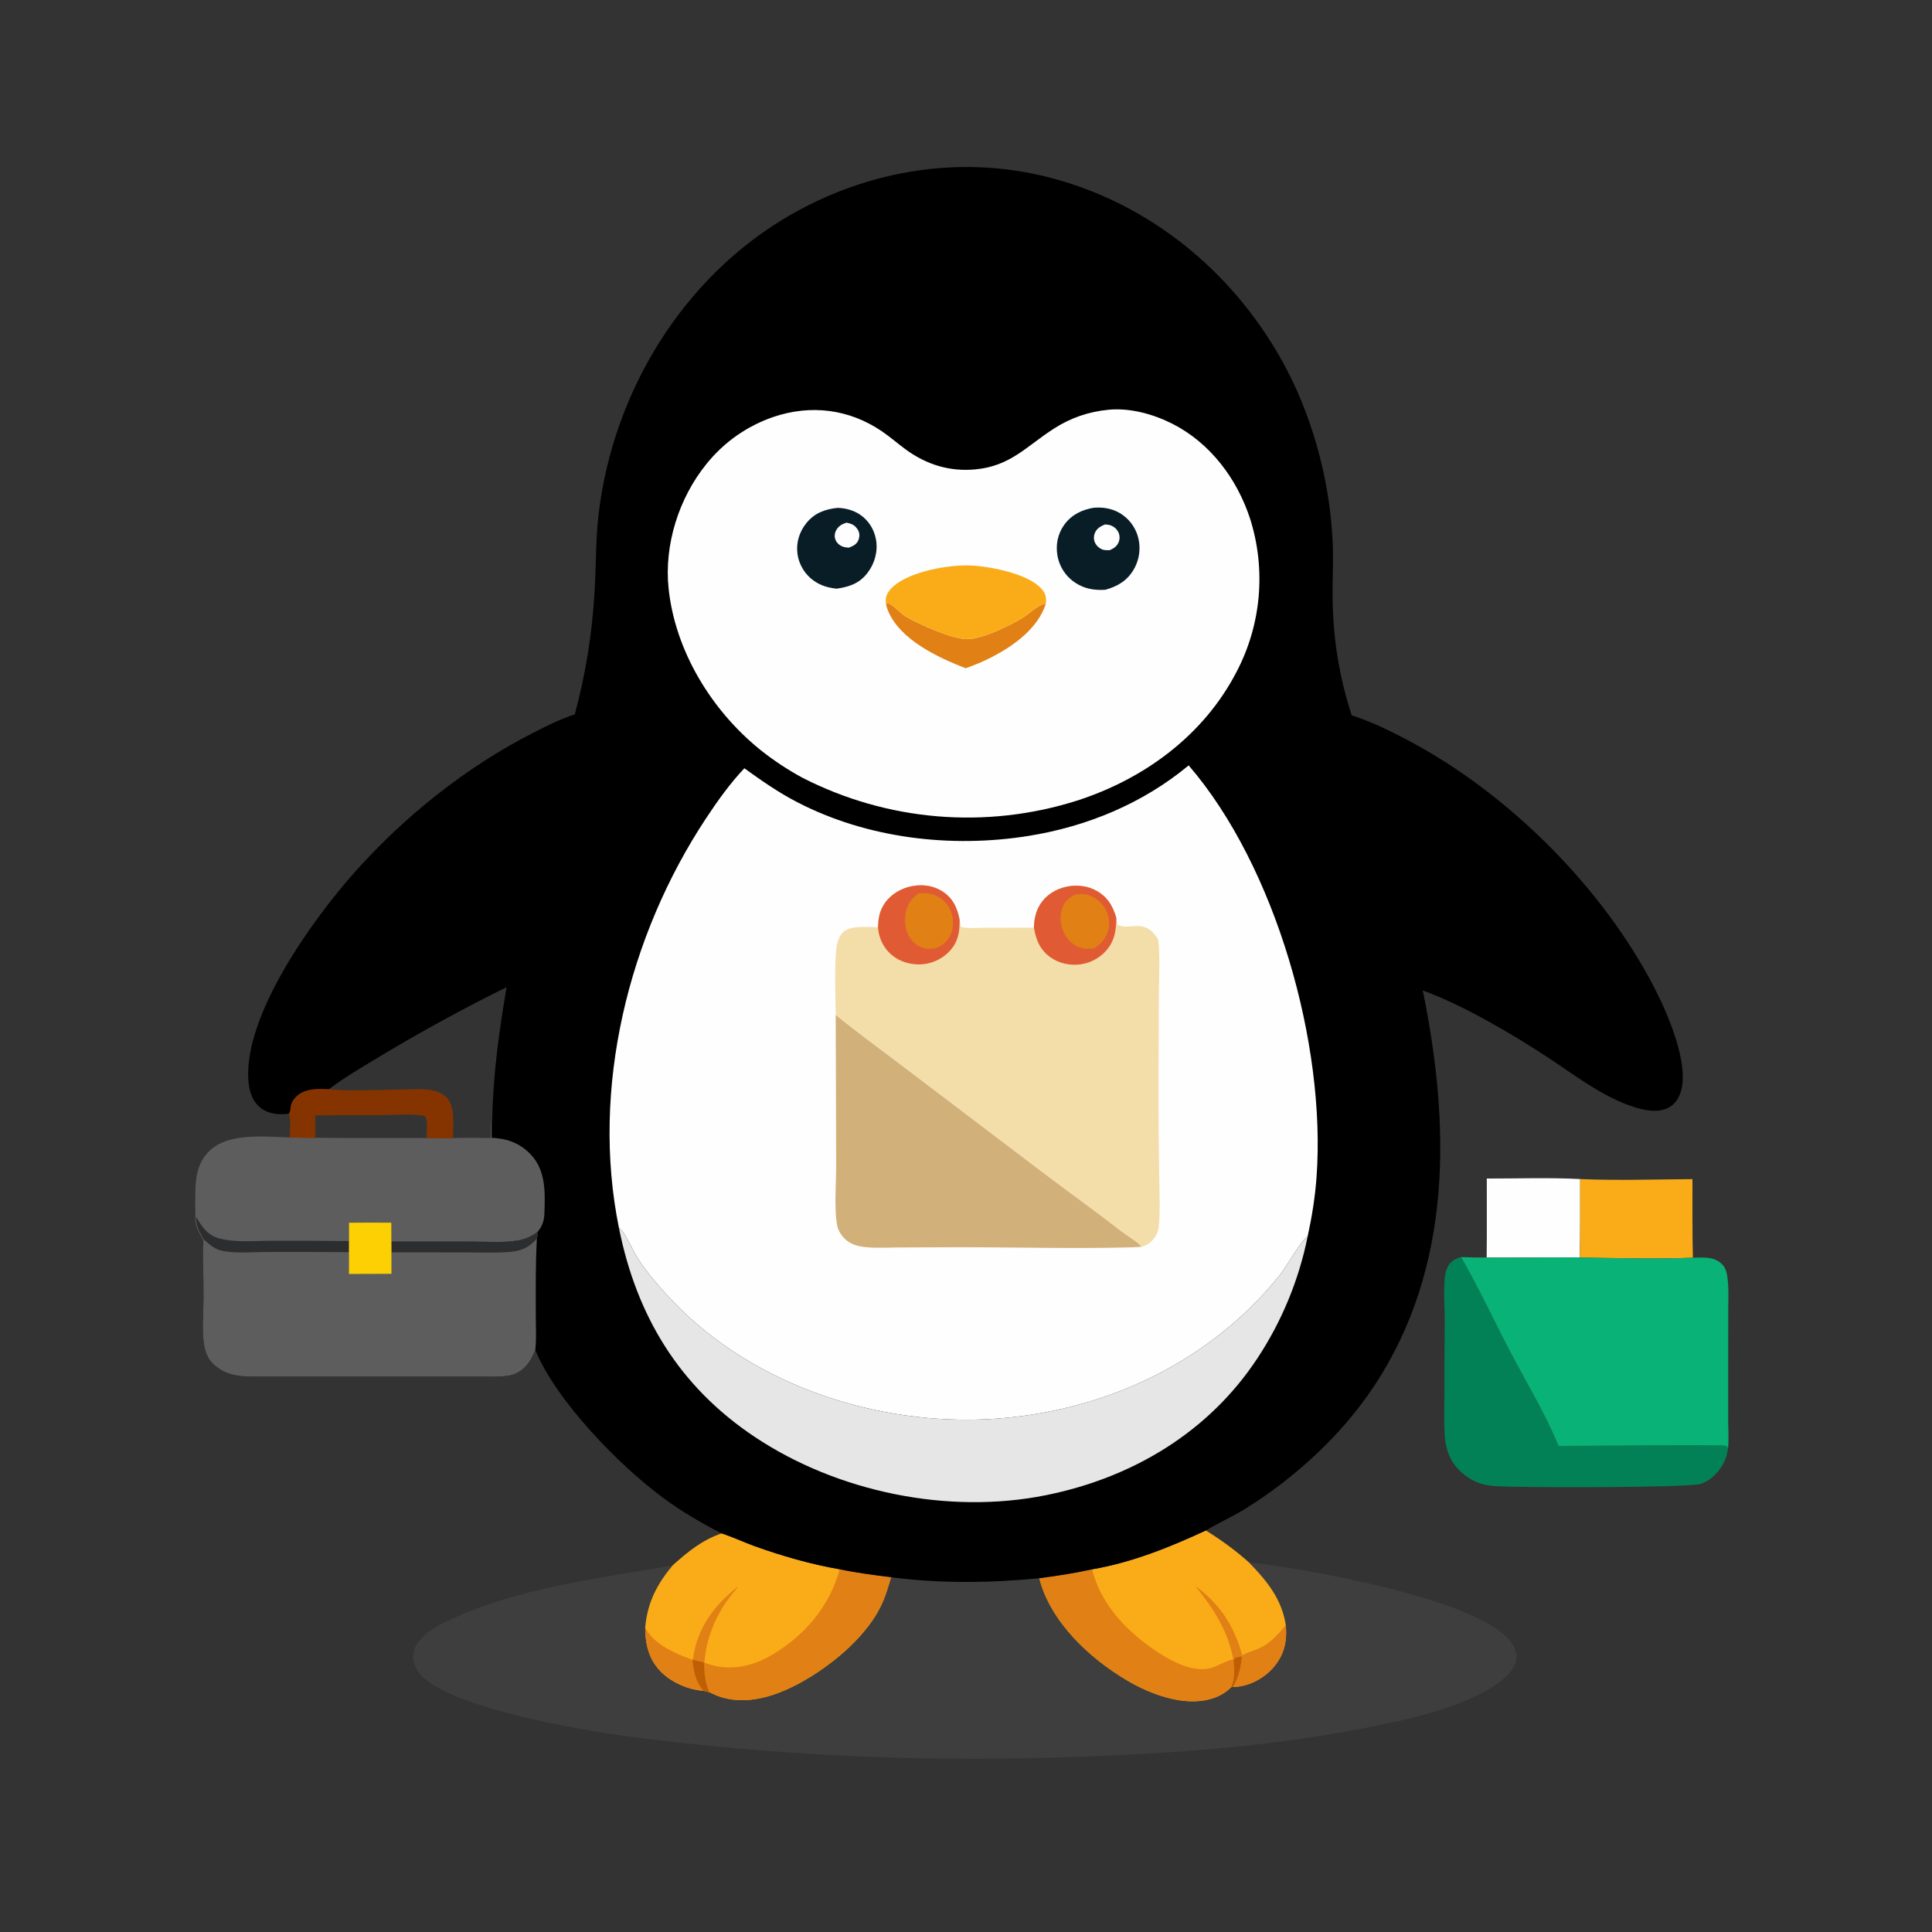 <?xml version="1.0" encoding="UTF-8" standalone="no"?>
<svg
   width="1024"
   height="1024"
   version="1.1"
   id="svg16693"
   sodipodi:docname="product-manager-penguin.svg"
   inkscape:version="1.2 (dc2aeda, 2022-05-15)"
   xmlns:inkscape="http://www.inkscape.org/namespaces/inkscape"
   xmlns:sodipodi="http://sodipodi.sourceforge.net/DTD/sodipodi-0.dtd"
   xmlns="http://www.w3.org/2000/svg"
   xmlns:svg="http://www.w3.org/2000/svg">
  <rect width="100%" height="100%" fill="#333333" stroke="none"/>
  <defs
     id="defs16697" />
  <sodipodi:namedview
     id="namedview16695"
     pagecolor="#ffffff"
     bordercolor="#000000"
     borderopacity="0.25"
     inkscape:showpageshadow="2"
     inkscape:pageopacity="0.0"
     inkscape:pagecheckerboard="0"
     inkscape:deskcolor="#d1d1d1"
     showgrid="false"
     inkscape:zoom="0.46363486"
     inkscape:cx="513.33499"
     inkscape:cy="686.96301"
     inkscape:window-width="1728"
     inkscape:window-height="1051"
     inkscape:window-x="0"
     inkscape:window-y="38"
     inkscape:window-maximized="0"
     inkscape:current-layer="svg16693" />
  <path
     fill="#FEFEFE"
     d="M788.028 624.649C804.447 624.672 821.133 624.062 837.517 624.926C837.471 638.779 837.64 652.671 837.308 666.519C820.873 666.297 804.41 666.612 787.969 666.513C788.133 652.564 788.014 638.6 788.028 624.649Z"
     id="path16623" />
  <path
     fill="#FAAC18"
     d="M837.517 624.926C857.256 625.78 877.277 625.093 897.042 624.964C897.081 638.837 896.91 652.748 897.267 666.615C877.403 667.386 857.193 666.819 837.308 666.519C837.64 652.671 837.471 638.779 837.517 624.926Z"
     id="path16625" />
  <path
     fill="#038156"
     d="M915.829 767.899Q915.673 769.374 915.31 770.812Q914.946 772.25 914.383 773.622C912.006 779.365 907.511 784.229 901.62 786.433C895.821 788.602 804.226 788.589 792.351 787.659C788.584 787.364 785.15 786.756 781.714 785.118C775.317 782.068 769.882 776.626 767.52 769.891C766.471 766.902 765.951 763.717 765.74 760.565C765.261 753.374 765.588 745.981 765.592 738.77Q765.546 720.429 765.732 702.09C765.84 694.044 765.034 685.613 765.725 677.633C765.912 675.468 766.317 673.371 767.34 671.431C768.912 668.449 771.237 667.154 774.385 666.284C783.967 682.937 792.043 700.476 800.979 717.485C808.843 732.454 819.912 750.933 826.008 766.385C835.56 766.392 913.282 765.645 914.739 766.315C915.035 766.452 915.258 766.71 915.518 766.907L915.829 767.899Z"
     id="path16627" />
  <path
     fill="#09B277"
     d="M837.308 666.519C857.193 666.819 877.403 667.386 897.267 666.615C902.639 666.464 908.476 665.892 912.662 669.998C915.023 672.314 915.383 675.359 915.742 678.507C916.328 683.65 916.013 689.073 916.009 694.245L915.977 721.538L915.974 752.28C915.972 757.096 916.346 762.225 915.955 767.011C915.931 767.309 915.871 767.603 915.829 767.899L915.518 766.907C915.258 766.71 915.035 766.452 914.739 766.315C913.282 765.645 835.56 766.392 826.008 766.385C819.912 750.933 808.843 732.454 800.979 717.485C792.043 700.476 783.967 682.937 774.385 666.284C778.912 666.487 783.438 666.493 787.969 666.513C804.41 666.612 820.873 666.297 837.308 666.519Z"
     id="path16629" />
  <path
     fill="#1B96A9"
     d="M639.131 811.173C647.278 816.245 654.625 821.602 661.823 827.973C690.234 831.228 781.335 846.807 800.063 869.386C802.17 871.926 804.078 875.458 803.76 878.863C803.287 883.929 799.05 888.218 795.203 891.165C777.154 904.995 744.972 911.702 722.683 916.02C670.94 926.045 617.919 929.706 565.295 931.308Q536.156 932.328 507.001 932.151Q477.845 931.974 448.721 930.6Q419.597 929.226 390.554 926.657Q361.511 924.088 332.598 920.329C308.463 916.962 235.263 904.957 221.701 886.058C219.628 883.169 218.571 879.491 219.171 875.946C220.104 870.431 225.439 865.99 229.89 863.066C233.622 860.614 238.016 858.798 242.083 856.957C268.76 844.879 300.452 839.199 329.207 834.248C338.322 832.679 347.525 831.445 356.587 829.596C364.725 822.37 372.033 816.312 382.479 812.722L383.006 812.893C388.716 814.787 394.183 817.399 399.848 819.44C414.385 824.677 429.817 829.116 445.058 831.75C454.051 833.678 463.162 834.815 472.28 835.96C498.425 839.355 524.665 839.008 550.848 836.488C560.257 835.271 569.578 833.844 578.842 831.772C599.965 828.129 619.815 820.15 639.131 811.173Z"
     id="path16631"
     style="fill:#666666;fill-opacity:0.231" />
  <path
     fill="#FAAC18"
     d="M639.131 811.173C647.278 816.245 654.625 821.602 661.823 827.973C671.424 837.816 679.355 847.432 681.508 861.39C682.236 869.756 680.745 876.845 675.203 883.464C670.483 889.102 662.969 893.33 655.576 894.024Q654.54 894.115 653.5 894.134L652.613 894.193C649.334 897.476 645.525 899.494 641.039 900.661C626.773 904.369 609.662 897.893 597.514 890.742C577.524 878.973 556.725 859.613 550.848 836.488C560.257 835.271 569.578 833.844 578.842 831.772C599.965 828.129 619.815 820.15 639.131 811.173Z"
     id="path16633" />
  <path
     fill="#E18014"
     d="M550.848 836.488C560.257 835.271 569.578 833.844 578.842 831.772C583.775 851.877 599.662 867.2 616.886 877.713C623.681 881.861 633.223 886.122 641.331 884.215C645.203 883.305 650.269 879.872 653.683 879.53C650.8 864.104 643.125 852.657 633.526 840.546C646.825 850.458 653.947 861.53 658.479 877.372C660.607 875.915 663.68 875.193 666.095 874.222C672.847 871.507 676.932 866.774 681.508 861.39C682.236 869.756 680.745 876.845 675.203 883.464C670.483 889.102 662.969 893.33 655.576 894.024Q654.54 894.115 653.5 894.134L652.613 894.193C649.334 897.476 645.525 899.494 641.039 900.661C626.773 904.369 609.662 897.893 597.514 890.742C577.524 878.973 556.725 859.613 550.848 836.488Z"
     id="path16635" />
  <path
     fill="#BF5E02"
     d="M653.864 879.833C653.934 879.676 653.967 879.498 654.073 879.362C654.953 878.227 656.827 878.269 658.18 878.017C657.668 883.942 656.425 888.905 653.5 894.134L652.613 894.193C654.682 889.469 654.209 884.831 653.864 879.833Z"
     id="path16637" />
  <path
     fill="#FAAC18"
     d="M382.479 812.722L383.006 812.893C388.716 814.787 394.183 817.399 399.848 819.44C414.385 824.677 429.817 829.116 445.058 831.75C454.051 833.678 463.162 834.815 472.28 835.96C470.577 841.917 468.834 847.741 465.868 853.222C457.342 868.976 440.075 883.094 424.526 891.686C411.987 898.615 396.812 903.853 382.506 899.584C380.248 898.91 378.11 897.937 375.99 896.921L372.881 896.148C365.058 895.638 356.379 891.944 350.736 886.478C343.92 879.877 342.006 871.714 341.975 862.504C343.147 849.377 348.21 839.62 356.587 829.596C364.725 822.37 372.033 816.312 382.479 812.722Z"
     id="path16639" />
  <path
     fill="#E18014"
     d="M445.058 831.75C454.051 833.678 463.162 834.815 472.28 835.96C470.577 841.917 468.834 847.741 465.868 853.222C457.342 868.976 440.075 883.094 424.526 891.686C411.987 898.615 396.812 903.853 382.506 899.584C380.248 898.91 378.11 897.937 375.99 896.921L372.881 896.148C365.058 895.638 356.379 891.944 350.736 886.478C343.92 879.877 342.006 871.714 341.975 862.504C342.082 862.742 342.171 862.989 342.296 863.217C347.123 872.02 358.353 876.517 367.211 879.802L367.309 879.043C369.398 863.152 378.531 850.684 391.017 841.069C390.856 841.775 391.011 841.454 390.428 842.1C380.831 852.734 374.317 866.872 373.376 881.182C374.572 881.677 375.781 882.151 377.033 882.485C388.415 885.522 399.112 882.997 409.119 877.143C426.312 867.085 439.882 851.16 445.058 831.75Z"
     id="path16641" />
  <path
     fill="#BF5E02"
     d="M367.06 879.702L373.056 881.132C373.374 886.614 373.594 891.86 375.99 896.921L372.881 896.148C368.703 891.474 367.677 885.733 367.06 879.702Z"
     id="path16643" />
  <path
     id="path16645"
     d="M 518.047 88.613 C 513.556 88.467 509.069 88.491 504.594 88.684 C 474.757 89.965 445.436 98.696 418.973 113.898 C 362.238 146.491 325.155 207.33 317.365 271.807 C 315.705 285.548 315.956 299.286 315.168 313.074 C 313.889 335.454 310.485 356.995 304.641 378.633 C 296.896 381.146 289.423 384.906 282.188 388.613 C 246.505 406.895 213.966 432.985 187.408 462.957 C 165.514 487.666 129.252 538.044 131.631 572.523 C 131.995 577.803 133.474 583.338 137.705 586.838 C 142.335 590.669 147.787 590.901 153.457 590.27 L 174.424 577.246 C 182.752 570.9 191.975 565.6 200.922 560.174 C 222.933 546.911 245.461 534.595 268.506 523.225 C 264.585 546.009 261.317 569.822 260.91 592.953 C 260.536 596.329 260.55 599.671 260.559 603.064 C 258.387 603.075 256.209 603.111 254.031 603.104 L 257.498 663.918 L 107.803 668.135 C 107.844 674.939 107.882 681.744 107.854 688.539 C 107.823 696.001 106.967 704.288 107.979 711.635 C 108.518 715.547 109.629 719.449 112.424 722.344 C 120.233 730.433 129.836 729.617 140.076 729.623 L 227.205 729.621 L 253.09 729.627 C 258.427 729.623 264.005 729.908 269.295 729.174 C 269.715 729.112 270.13 729.034 270.543 728.938 C 270.956 728.841 271.366 728.73 271.77 728.602 C 272.174 728.472 272.572 728.325 272.965 728.164 C 273.357 728.002 273.74 727.826 274.117 727.633 C 274.495 727.44 274.866 727.231 275.227 727.008 C 275.587 726.784 275.937 726.547 276.277 726.295 C 276.619 726.043 276.95 725.777 277.27 725.498 C 277.59 725.219 277.896 724.927 278.191 724.623 C 280.792 721.961 282.337 718.9 283.721 715.498 C 294.651 742.402 328.303 776.803 351.469 793.895 C 361.31 801.156 371.604 807.159 382.479 812.723 L 383.006 812.893 C 388.716 814.787 394.183 817.398 399.848 819.439 C 414.385 824.676 429.818 829.116 445.059 831.75 C 454.052 833.678 463.161 834.816 472.279 835.961 C 498.424 839.356 524.665 839.008 550.848 836.488 C 560.257 835.271 569.578 833.843 578.842 831.771 C 599.965 828.129 619.815 820.151 639.131 811.174 C 645.966 807.039 653.329 803.848 660.148 799.6 C 686.58 783.135 711.23 760.514 728.438 734.447 C 770.02 671.454 768.691 596.399 754.107 524.951 C 775.641 532.838 800.516 547.497 819.725 560.018 C 833.2 568.801 846.441 579.2 861.518 585.117 C 868.06 587.685 877.142 590.516 883.885 587.324 C 887.473 585.625 889.665 582.426 890.832 578.713 C 895.475 563.935 883.977 537.409 877.094 524.004 C 849.567 470.387 799.386 420.404 746.191 392.33 C 736.54 387.237 726.835 382.494 716.422 379.146 C 714.785 374.125 713.343 369.046 712.098 363.912 C 710.852 358.779 709.808 353.607 708.961 348.393 C 708.114 343.179 707.469 337.94 707.027 332.676 C 706.585 327.412 706.346 322.137 706.311 316.855 C 706.169 307.071 706.788 297.284 706.352 287.502 C 704.844 253.733 695.117 218.414 678.299 189.053 C 652.08 143.28 609.551 108.482 558.352 94.635 C 545.026 91.031 531.519 89.053 518.047 88.613 z " />
  <path
     fill="#5e5d5d"
     d="m 240.075,603.201 c 6.672,-0.23 13.399,-0.091 20.078,-0.123 -0.009,-3.393 -0.021,-6.734 0.353,-10.11 0.07,3.365 0.088,6.731 0.053,10.096 8.165,0.336 14.959,2.759 20.675,8.745 8.24,8.63 7.677,20.417 7.315,31.508 -0.124,3.803 -1.353,7.243 -4.013,10.005 -3.245,2.087 -5.965,3.422 -9.805,4.112 -7.997,1.435 -17.075,0.635 -25.204,0.617 l -42.494,-0.043 -0.053,-9.94 c -7.465,-0.059 -12.929,-0.053 -20.393,0.016 l 0.001,9.715 -0.016,5.91 c -14.023,-0.129 -30.047,-0.167 -44.07,-0.115 -7.888,0.003 -18.692,1.124 -26.12,-0.814 -3.563,-0.93 -6.313,-3.577 -9.011,-5.937 -0.022,-0.11 -0.015,-0.231 -0.066,-0.331 -2.308,-4.5 -3.824,-6.251 -3.782,-11.561 l -0.033,-9.092 c -0.003,-9.589 0.156,-18.782 7.643,-25.961 10.132,-9.714 29.424,-7.403 42.412,-7.036 37.23,0.538 43.05,0.231 86.53,0.339 z"
     id="path16649"
     sodipodi:nodetypes="cccccsccccccccccccccccc" />
  <path
     fill="#2C2D2E"
     d="M103.928 644.937C107.093 650.267 109.909 654.698 116.269 656.398C124.884 658.702 135.473 657.603 144.393 657.617Q164.694 657.555 184.993 657.785L184.977 663.695Q163.942 663.502 142.907 663.58C135.019 663.583 124.215 664.704 116.787 662.766C113.224 661.836 110.474 659.189 107.776 656.829C107.754 656.719 107.761 656.598 107.71 656.498C105.402 651.998 103.886 650.247 103.928 644.937Z"
     id="path16651" />
  <path
     id="path16653"
     d="m 169.674,577.15 c -4.451,0.034 -9.061,0.694 -12.334,3.742 -4.746,4.421 -2.45,6.979 -4.289,9.391 1.383,3.068 0.547,9.128 0.492,12.578 4.524,0.179 9.051,0.281 13.578,0.307 l -0.023,-11.959 c 11.81,-0.244 23.65,-0.136 35.463,-0.184 7.202,-0.029 15.51,-0.851 22.557,0.49 1.83,2.015 1.01,8.738 0.951,11.57 4.563,0.354 9.435,0.433 14.006,0.115 0.049,-6.063 1.217,-16.059 -2.832,-20.971 -1.911,-2.318 -5.063,-3.68 -7.934,-4.307 -4.649,-1.015 -10.163,-0.493 -14.914,-0.471 -12.002,0.057 -28.168,1.099 -39.848,-0.131 -0.177,-0.018 -0.352,-0.043 -0.529,-0.062 -1.393,-0.062 -2.86,-0.121 -4.344,-0.109 z m 41.658,25.84 c -4.912,0.011 -9.826,0.056 -14.738,0.104 4.913,-0.048 9.826,-0.092 14.738,-0.104 z"
     style="fill:#853400;fill-opacity:1" />
  <path
     fill="#5E5D5D"
     d="M184.992 648.07Q196.188 647.966 207.385 648.054L207.438 657.994L249.932 658.037C258.061 658.055 267.139 658.855 275.136 657.42C278.976 656.73 281.696 655.395 284.941 653.308C284.857 654.337 284.886 655.512 284.555 656.486C283.829 669.752 283.978 683.055 283.976 696.335C283.975 702.599 284.414 709.272 283.72 715.499C282.336 718.901 280.793 721.961 278.192 724.623Q277.749 725.079 277.269 725.498Q276.79 725.917 276.278 726.295Q275.767 726.673 275.226 727.008Q274.685 727.343 274.118 727.632Q273.552 727.922 272.964 728.165Q272.375 728.407 271.769 728.601Q271.163 728.794 270.543 728.938Q269.924 729.082 269.294 729.174C264.004 729.908 258.427 729.622 253.09 729.626L227.206 729.621L140.076 729.624C129.836 729.618 120.233 730.432 112.424 722.343C109.629 719.448 108.518 715.546 107.979 711.634C106.967 704.287 107.823 696.002 107.854 688.54C107.899 677.979 107.474 667.381 107.776 656.829C110.474 659.189 113.224 661.836 116.787 662.766C124.215 664.704 135.019 663.583 142.907 663.58Q163.942 663.502 184.977 663.695L184.993 657.785L184.992 648.07Z"
     id="path16657" />
  <path
     fill="#2C2D2E"
     d="M284.941 653.308C284.857 654.337 284.886 655.512 284.555 656.486C280.214 661.496 275.95 663.133 269.419 663.606C261.867 664.152 254.14 663.821 246.567 663.798L207.465 663.758L207.438 657.994L249.932 658.037C258.061 658.055 267.139 658.855 275.136 657.42C278.976 656.73 281.696 655.395 284.941 653.308Z"
     id="path16659" />
  <path
     fill="#fcd003"
     d="m 184.992,648.07 q 11.196,-0.104 22.393,-0.016 l 0.053,9.94 0.027,5.764 -0.002,11.379 -22.485,0.087 -0.001,-11.529 0.016,-5.91 z"
     id="path16661" />
  <path
     fill="#E6E6E7"
     d="M328.053 650.825C328.271 650.975 328.494 651.118 328.707 651.276C331.089 653.041 336.111 664.033 338.239 667.284C343.217 674.889 349.552 682.188 355.772 688.788C400.175 735.903 470.181 757.664 533.812 751.44C589.983 745.946 642.028 720.511 677.879 676.397C681.795 671.578 688.903 658.339 693.086 655.32Q692.217 659.632 691.142 663.897Q690.067 668.163 688.788 672.371Q687.509 676.58 686.029 680.722Q684.549 684.864 682.871 688.931Q681.194 692.997 679.323 696.978Q677.452 700.959 675.391 704.845Q673.331 708.731 671.086 712.514Q668.841 716.297 666.417 719.967C640.521 759.229 600.05 783.269 554.425 792.473C502.645 802.918 443.882 790.845 400.026 761.592C360.059 734.933 337.433 697.618 328.053 650.825Z"
     id="path16663" />
  <path
     fill="#FEFEFE"
     d="M587.259 217.198C598.696 216.031 611.078 219.408 621.227 224.523C641.455 234.715 655.777 253.881 662.665 275.204Q663.054 276.444 663.412 277.693Q663.77 278.942 664.098 280.199Q664.425 281.457 664.722 282.722Q665.019 283.987 665.284 285.259Q665.549 286.531 665.784 287.809Q666.018 289.088 666.22 290.371Q666.423 291.655 666.594 292.943Q666.766 294.231 666.905 295.523Q667.045 296.815 667.152 298.11Q667.26 299.404 667.336 300.702Q667.412 301.999 667.456 303.298Q667.5 304.596 667.512 305.896Q667.525 307.195 667.505 308.494Q667.485 309.794 667.434 311.092Q667.382 312.39 667.299 313.687Q667.216 314.984 667.1 316.278Q666.985 317.572 666.838 318.864Q666.691 320.155 666.513 321.442Q666.334 322.729 666.124 324.011Q665.914 325.294 665.673 326.57Q665.431 327.847 665.159 329.118Q664.886 330.388 664.582 331.651Q664.278 332.915 663.944 334.17Q663.609 335.426 663.244 336.673Q662.878 337.92 662.482 339.158Q662.086 340.395 661.66 341.623Q661.234 342.85 660.778 344.067Q660.322 345.284 659.836 346.489Q659.35 347.694 658.835 348.887Q658.32 350.08 657.775 351.26Q657.231 352.44 656.658 353.606Q656.085 354.772 655.483 355.924C638.094 389.672 606.445 412.926 570.725 424.379Q568.495 425.085 566.248 425.736Q564.002 426.387 561.74 426.983Q559.478 427.579 557.203 428.12Q554.927 428.661 552.639 429.146Q550.351 429.631 548.051 430.061Q545.752 430.49 543.443 430.863Q541.134 431.236 538.816 431.553Q536.499 431.87 534.174 432.13Q531.85 432.391 529.52 432.594Q527.19 432.798 524.855 432.944Q522.521 433.091 520.183 433.181Q517.846 433.271 515.507 433.304Q513.169 433.336 510.83 433.312Q508.491 433.288 506.153 433.207Q503.815 433.126 501.481 432.988Q499.146 432.85 496.815 432.655Q494.484 432.46 492.158 432.208Q489.833 431.956 487.514 431.648Q485.196 431.34 482.885 430.975Q480.575 430.61 478.274 430.19Q475.973 429.769 473.683 429.292Q471.393 428.815 469.116 428.283Q466.838 427.75 464.574 427.162Q462.31 426.575 460.061 425.932Q457.812 425.289 455.58 424.592Q453.347 423.894 451.132 423.143Q448.917 422.391 446.721 421.586Q444.525 420.781 442.349 419.922Q440.173 419.063 438.019 418.152Q435.865 417.241 433.734 416.277Q431.602 415.314 429.495 414.298Q427.388 413.283 425.306 412.217Q419.409 409.027 413.819 405.326Q408.229 401.624 402.99 397.441C377.182 376.626 357.836 345.09 354.361 311.85C351.943 288.712 359.826 263.929 374.418 245.934Q375.276 244.861 376.172 243.82Q377.068 242.778 378 241.769Q378.932 240.76 379.9 239.785Q380.867 238.809 381.868 237.868Q382.869 236.928 383.903 236.023Q384.937 235.118 386.002 234.251Q387.067 233.383 388.163 232.554Q389.258 231.725 390.382 230.935Q391.506 230.145 392.657 229.395Q393.808 228.645 394.985 227.937Q396.162 227.228 397.363 226.562Q398.565 225.896 399.789 225.272Q401.013 224.649 402.259 224.069Q403.504 223.489 404.769 222.954Q406.034 222.419 407.318 221.929Q408.601 221.438 409.901 220.994C429.765 214.255 450.096 216.796 467.465 228.628C471.874 231.631 475.897 235.19 480.207 238.332C491.109 246.28 503.413 250.055 516.919 248.792C535.698 247.037 544.07 236.45 558.673 227.119C567.512 221.471 576.857 218.249 587.259 217.198Z"
     id="path16665" />
  <path
     fill="#E18014"
     d="M469.632 320.405L470.324 319.551C473.058 320.101 477.104 324.981 479.776 326.583C486.634 330.695 505.249 339.034 513.017 338.769C521.103 338.493 535.839 331.373 542.676 327.018C545.551 325.187 550.283 320.66 553.563 320.064C553.814 320.018 554.069 319.995 554.322 319.96C550.158 333.023 537.501 342.138 525.855 348.182C521.29 350.551 516.641 352.483 511.796 354.19C497.21 348.488 477.175 339.246 470.689 323.773C470.231 322.681 469.913 321.552 469.632 320.405Z"
     id="path16667" />
  <path
     fill="#091D27"
     d="M443.99 269.171C448.253 269.355 452.217 270.355 455.808 272.751C460.322 275.763 463.279 280.518 464.267 285.828C465.423 292.045 463.699 298.463 459.919 303.487C455.62 309.2 450.217 311.043 443.447 312.007C438.984 311.532 435.023 310.431 431.305 307.776Q430.867 307.464 430.445 307.129Q430.023 306.795 429.619 306.439Q429.215 306.084 428.83 305.708Q428.444 305.332 428.079 304.937Q427.713 304.542 427.368 304.129Q427.023 303.716 426.699 303.286Q426.376 302.856 426.075 302.41Q425.774 301.964 425.496 301.503Q425.218 301.042 424.964 300.567Q424.71 300.093 424.48 299.606Q424.251 299.119 424.047 298.621Q423.842 298.123 423.664 297.615Q423.485 297.108 423.333 296.591Q423.18 296.075 423.055 295.552Q422.929 295.029 422.83 294.5Q422.731 293.97 422.659 293.437C421.898 287.67 423.678 281.873 427.306 277.355C431.717 271.861 437.232 269.887 443.99 269.171Z"
     id="path16669" />
  <path
     fill="#FEFEFE"
     d="M448.673 277.019C449.634 277.22 450.665 277.471 451.563 277.873C453.101 278.561 454.527 280.141 455.118 281.709C455.699 283.248 455.569 285 454.877 286.483C453.836 288.714 452.039 289.414 449.863 290.28C448.678 290.182 447.516 290.075 446.408 289.607C444.682 288.877 443.259 287.51 442.685 285.698C442.186 284.122 442.392 282.466 443.19 281.029C444.443 278.776 446.299 277.78 448.673 277.019Z"
     id="path16671" />
  <path
     fill="#091D27"
     d="M579.698 269.114C584.3 268.724 588.866 269.403 592.958 271.632Q593.43 271.893 593.888 272.177Q594.346 272.461 594.789 272.768Q595.232 273.075 595.659 273.404Q596.086 273.734 596.496 274.084Q596.906 274.435 597.297 274.805Q597.688 275.176 598.06 275.566Q598.432 275.957 598.784 276.365Q599.135 276.774 599.466 277.2Q599.796 277.626 600.104 278.068Q600.413 278.51 600.698 278.968Q600.984 279.425 601.245 279.896Q601.507 280.368 601.745 280.851Q601.983 281.335 602.195 281.831Q602.408 282.326 602.595 282.832Q602.782 283.337 602.944 283.852Q603.105 284.366 603.24 284.888Q603.378 285.421 603.489 285.961Q603.601 286.5 603.686 287.044Q603.771 287.588 603.829 288.136Q603.887 288.684 603.919 289.234Q603.95 289.784 603.955 290.334Q603.959 290.885 603.936 291.436Q603.914 291.986 603.864 292.535Q603.815 293.083 603.739 293.629Q603.662 294.174 603.559 294.715Q603.456 295.256 603.327 295.792Q603.198 296.327 603.042 296.856Q602.887 297.384 602.706 297.904Q602.525 298.424 602.319 298.935Q602.112 299.446 601.881 299.946Q601.65 300.446 601.395 300.934Q601.14 301.422 600.861 301.897C597.421 307.82 592.194 310.872 585.774 312.609C580.012 312.937 574.811 312.111 569.917 308.86Q569.458 308.558 569.014 308.233Q568.57 307.909 568.144 307.562Q567.717 307.215 567.309 306.847Q566.901 306.479 566.511 306.091Q566.122 305.702 565.753 305.295Q565.384 304.887 565.036 304.462Q564.689 304.036 564.363 303.593Q564.037 303.15 563.734 302.691Q563.431 302.233 563.152 301.759Q562.873 301.285 562.618 300.798Q562.363 300.311 562.133 299.812Q561.904 299.312 561.699 298.802Q561.495 298.291 561.317 297.771Q561.139 297.251 560.988 296.723Q560.837 296.194 560.712 295.659Q560.588 295.123 560.491 294.582C559.443 288.79 560.62 282.904 564.085 278.115C567.906 272.834 573.421 270.158 579.698 269.114Z"
     id="path16673" />
  <path
     fill="#FEFEFE"
     d="M585.616 277.977C586.506 278.033 587.392 278.072 588.254 278.326Q588.598 278.426 588.93 278.559Q589.263 278.693 589.58 278.858Q589.898 279.023 590.198 279.218Q590.499 279.414 590.778 279.638Q591.058 279.861 591.314 280.111Q591.571 280.361 591.801 280.635Q592.032 280.909 592.235 281.204Q592.438 281.499 592.611 281.813Q592.778 282.122 592.91 282.446Q593.042 282.771 593.139 283.108Q593.235 283.446 593.295 283.791Q593.354 284.137 593.376 284.487Q593.397 284.837 593.381 285.187Q593.365 285.538 593.311 285.884Q593.257 286.231 593.166 286.57Q593.074 286.908 592.947 287.235C592.088 289.497 590.319 290.652 588.208 291.604C587.056 291.607 585.772 291.67 584.657 291.357C582.925 290.871 581.195 289.344 580.419 287.738C579.593 286.03 579.614 284.061 580.376 282.335C581.424 279.96 583.343 278.966 585.616 277.977Z"
     id="path16675" />
  <path
     fill="#FAAC18"
     d="M469.632 320.405C469.444 319.427 469.411 318.238 469.507 317.25C469.742 314.824 471.694 312.348 473.457 310.798C482.569 302.782 503.091 299.143 514.885 299.748C525.149 300.275 545.163 304.091 552.187 312.253C554.407 314.832 554.591 316.645 554.322 319.96C554.069 319.995 553.814 320.018 553.563 320.064C550.283 320.66 545.551 325.187 542.676 327.018C535.839 331.373 521.103 338.493 513.017 338.769C505.249 339.034 486.634 330.695 479.776 326.583C477.104 324.981 473.058 320.101 470.324 319.551L469.632 320.405Z"
     id="path16677" />
  <path
     fill="#FEFEFE"
     d="M394.532 407.2C403.577 413.747 412.595 420.016 422.527 425.162C459.663 444.407 504.067 449.613 545.096 443.059C576.123 438.103 605.723 425.845 630.016 405.678C676.32 459.379 702.9 553.851 697.797 623.882C697.022 634.525 695.361 644.898 693.086 655.32C688.903 658.339 681.795 671.578 677.879 676.397C642.028 720.511 589.983 745.946 533.812 751.44C470.181 757.664 400.175 735.903 355.772 688.788C349.552 682.188 343.217 674.889 338.239 667.284C336.111 664.033 331.089 653.041 328.707 651.276C328.494 651.118 328.271 650.975 328.053 650.825C313.034 576.963 333.023 496.056 374.2 433.747C380.315 424.494 386.889 415.269 394.532 407.2Z"
     id="path16679" />
  <path
     fill="#D2B07A"
     d="M442.942 537.89C454.864 547.513 467.34 556.575 479.539 565.851L552.539 621.232C566.372 631.743 580.551 641.803 594.24 652.496C597.261 654.856 601.225 657.027 603.989 659.546C604.416 659.935 604.787 660.287 604.875 660.856Q602.472 661.034 600.063 661.106C569.506 661.934 538.734 661.058 508.153 661.054L476.262 661.186C470.288 661.211 463.97 661.628 458.032 660.932C454.181 660.481 450.454 659.3 447.664 656.505C445.711 654.548 444.173 652.025 443.666 649.284C442.053 640.566 443.236 626.555 443.196 617.197L442.942 537.89Z"
     id="path16681" />
  <path
     fill="#F3DDA9"
     d="M465.397 491.449C465.444 486.758 466.211 482.659 468.943 478.704C472.325 473.807 477.803 470.688 483.598 469.623C489.388 468.558 495.357 469.479 500.215 472.916C505.352 476.549 507.449 481.436 508.601 487.38L509.336 491.339C513.544 492.304 518.934 491.723 523.285 491.718L547.974 491.673C548.055 488.073 548.715 484.3 550.314 481.061C552.886 475.851 557.602 472.212 563.111 470.512C569.12 468.657 575.755 469.084 581.282 472.183C587.126 475.459 589.902 480.298 591.681 486.515L592.294 490.096C599.252 493.715 606.261 485.714 613.914 497.986C614.931 507.755 614.286 517.974 614.205 527.808L614.028 575.52Q614.013 598.326 614.354 621.129C614.467 630.515 615.006 640.291 614.235 649.639C614.024 652.202 613.064 654.6 611.456 656.625C609.755 658.769 607.518 660.185 604.875 660.856C604.787 660.287 604.416 659.935 603.989 659.546C601.225 657.027 597.261 654.856 594.24 652.496C580.551 641.803 566.372 631.743 552.539 621.232L479.539 565.851C467.34 556.575 454.864 547.513 442.942 537.89C442.878 529.219 442.089 508.364 443.59 500.893C444.066 498.527 444.979 496.085 446.639 494.286C450.344 490.27 460.357 491.472 465.397 491.449Z"
     id="path16683" />
  <path
     fill="#E05A34"
     d="M465.397 491.449C465.444 486.758 466.211 482.659 468.943 478.704C472.325 473.807 477.803 470.688 483.598 469.623C489.388 468.558 495.357 469.479 500.215 472.916C505.352 476.549 507.449 481.436 508.601 487.38C508.696 494.006 507.885 499.334 503.077 504.356Q502.675 504.769 502.252 505.161Q501.83 505.552 501.387 505.922Q500.945 506.292 500.485 506.638Q500.024 506.984 499.546 507.307Q499.069 507.629 498.575 507.927Q498.081 508.224 497.573 508.496Q497.065 508.768 496.543 509.013Q496.022 509.258 495.488 509.477Q494.955 509.695 494.411 509.886Q493.867 510.076 493.314 510.239Q492.761 510.401 492.201 510.535Q491.64 510.669 491.074 510.774Q490.507 510.879 489.936 510.955Q489.364 511.031 488.79 511.077Q488.215 511.124 487.639 511.141Q487.063 511.158 486.487 511.145C480.665 511.053 474.943 508.815 470.924 504.54C467.655 501.062 465.595 496.224 465.397 491.449Z"
     id="path16685" />
  <path
     fill="#E18014"
     d="M486.9 473.456C489.171 473.268 491.441 473.308 493.663 473.876Q494.385 474.053 495.085 474.301Q495.785 474.55 496.457 474.867Q497.129 475.185 497.765 475.568Q498.402 475.952 498.996 476.397Q499.591 476.843 500.138 477.345Q500.685 477.848 501.179 478.404Q501.672 478.959 502.108 479.561Q502.543 480.163 502.916 480.806C505.142 484.638 505.779 489.76 504.427 493.994C503.12 498.083 500.649 500.211 496.994 502.213C495.19 502.773 493.127 503.009 491.248 502.799C488.087 502.446 485.036 500.596 483.064 498.138C480.059 494.393 479.198 489.238 479.885 484.575C480.631 479.507 482.847 476.412 486.9 473.456Z"
     id="path16687" />
  <path
     fill="#E05A34"
     d="M547.974 491.673C548.055 488.073 548.715 484.3 550.314 481.061C552.886 475.851 557.602 472.212 563.111 470.512C569.12 468.657 575.755 469.084 581.282 472.183C587.126 475.459 589.902 480.298 591.681 486.515C591.598 493.778 590.598 499.745 585.102 505.082Q584.701 505.467 584.281 505.831Q583.861 506.196 583.424 506.539Q582.987 506.882 582.533 507.203Q582.08 507.525 581.611 507.823Q581.142 508.121 580.659 508.396Q580.176 508.671 579.679 508.922Q579.183 509.172 578.675 509.398Q578.167 509.624 577.649 509.824Q577.13 510.025 576.603 510.199Q576.075 510.374 575.539 510.522Q575.004 510.67 574.461 510.792Q573.919 510.913 573.371 511.008Q572.823 511.103 572.272 511.17Q571.72 511.238 571.165 511.278Q570.611 511.318 570.055 511.33Q569.5 511.343 568.944 511.328C563.077 511.2 557.335 508.822 553.406 504.405C550.001 500.578 548.921 496.521 547.974 491.673Z"
     id="path16689" />
  <path
     fill="#E18014"
     d="M569.793 474.149C571.529 473.911 573.473 473.642 575.204 473.942C579.026 474.602 582.724 477.198 584.964 480.307Q585.198 480.632 585.415 480.968Q585.632 481.305 585.831 481.652Q586.031 482 586.211 482.357Q586.392 482.715 586.553 483.081Q586.715 483.447 586.857 483.822Q587 484.196 587.122 484.577Q587.245 484.958 587.347 485.346Q587.45 485.733 587.532 486.125Q587.614 486.517 587.675 486.913Q587.736 487.308 587.777 487.707Q587.817 488.105 587.837 488.505Q587.857 488.905 587.855 489.305Q587.854 489.706 587.832 490.106Q587.81 490.506 587.766 490.904Q587.723 491.302 587.659 491.697Q587.595 492.093 587.511 492.484C586.509 497.194 583.879 500.075 580.02 502.687C577.508 502.891 575.021 503.127 572.588 502.311C568.777 501.033 565.651 498.061 563.911 494.471C561.985 490.496 561.453 485.242 563.083 481.074C564.377 477.767 566.591 475.571 569.793 474.149Z"
     id="path16691" />
</svg>
